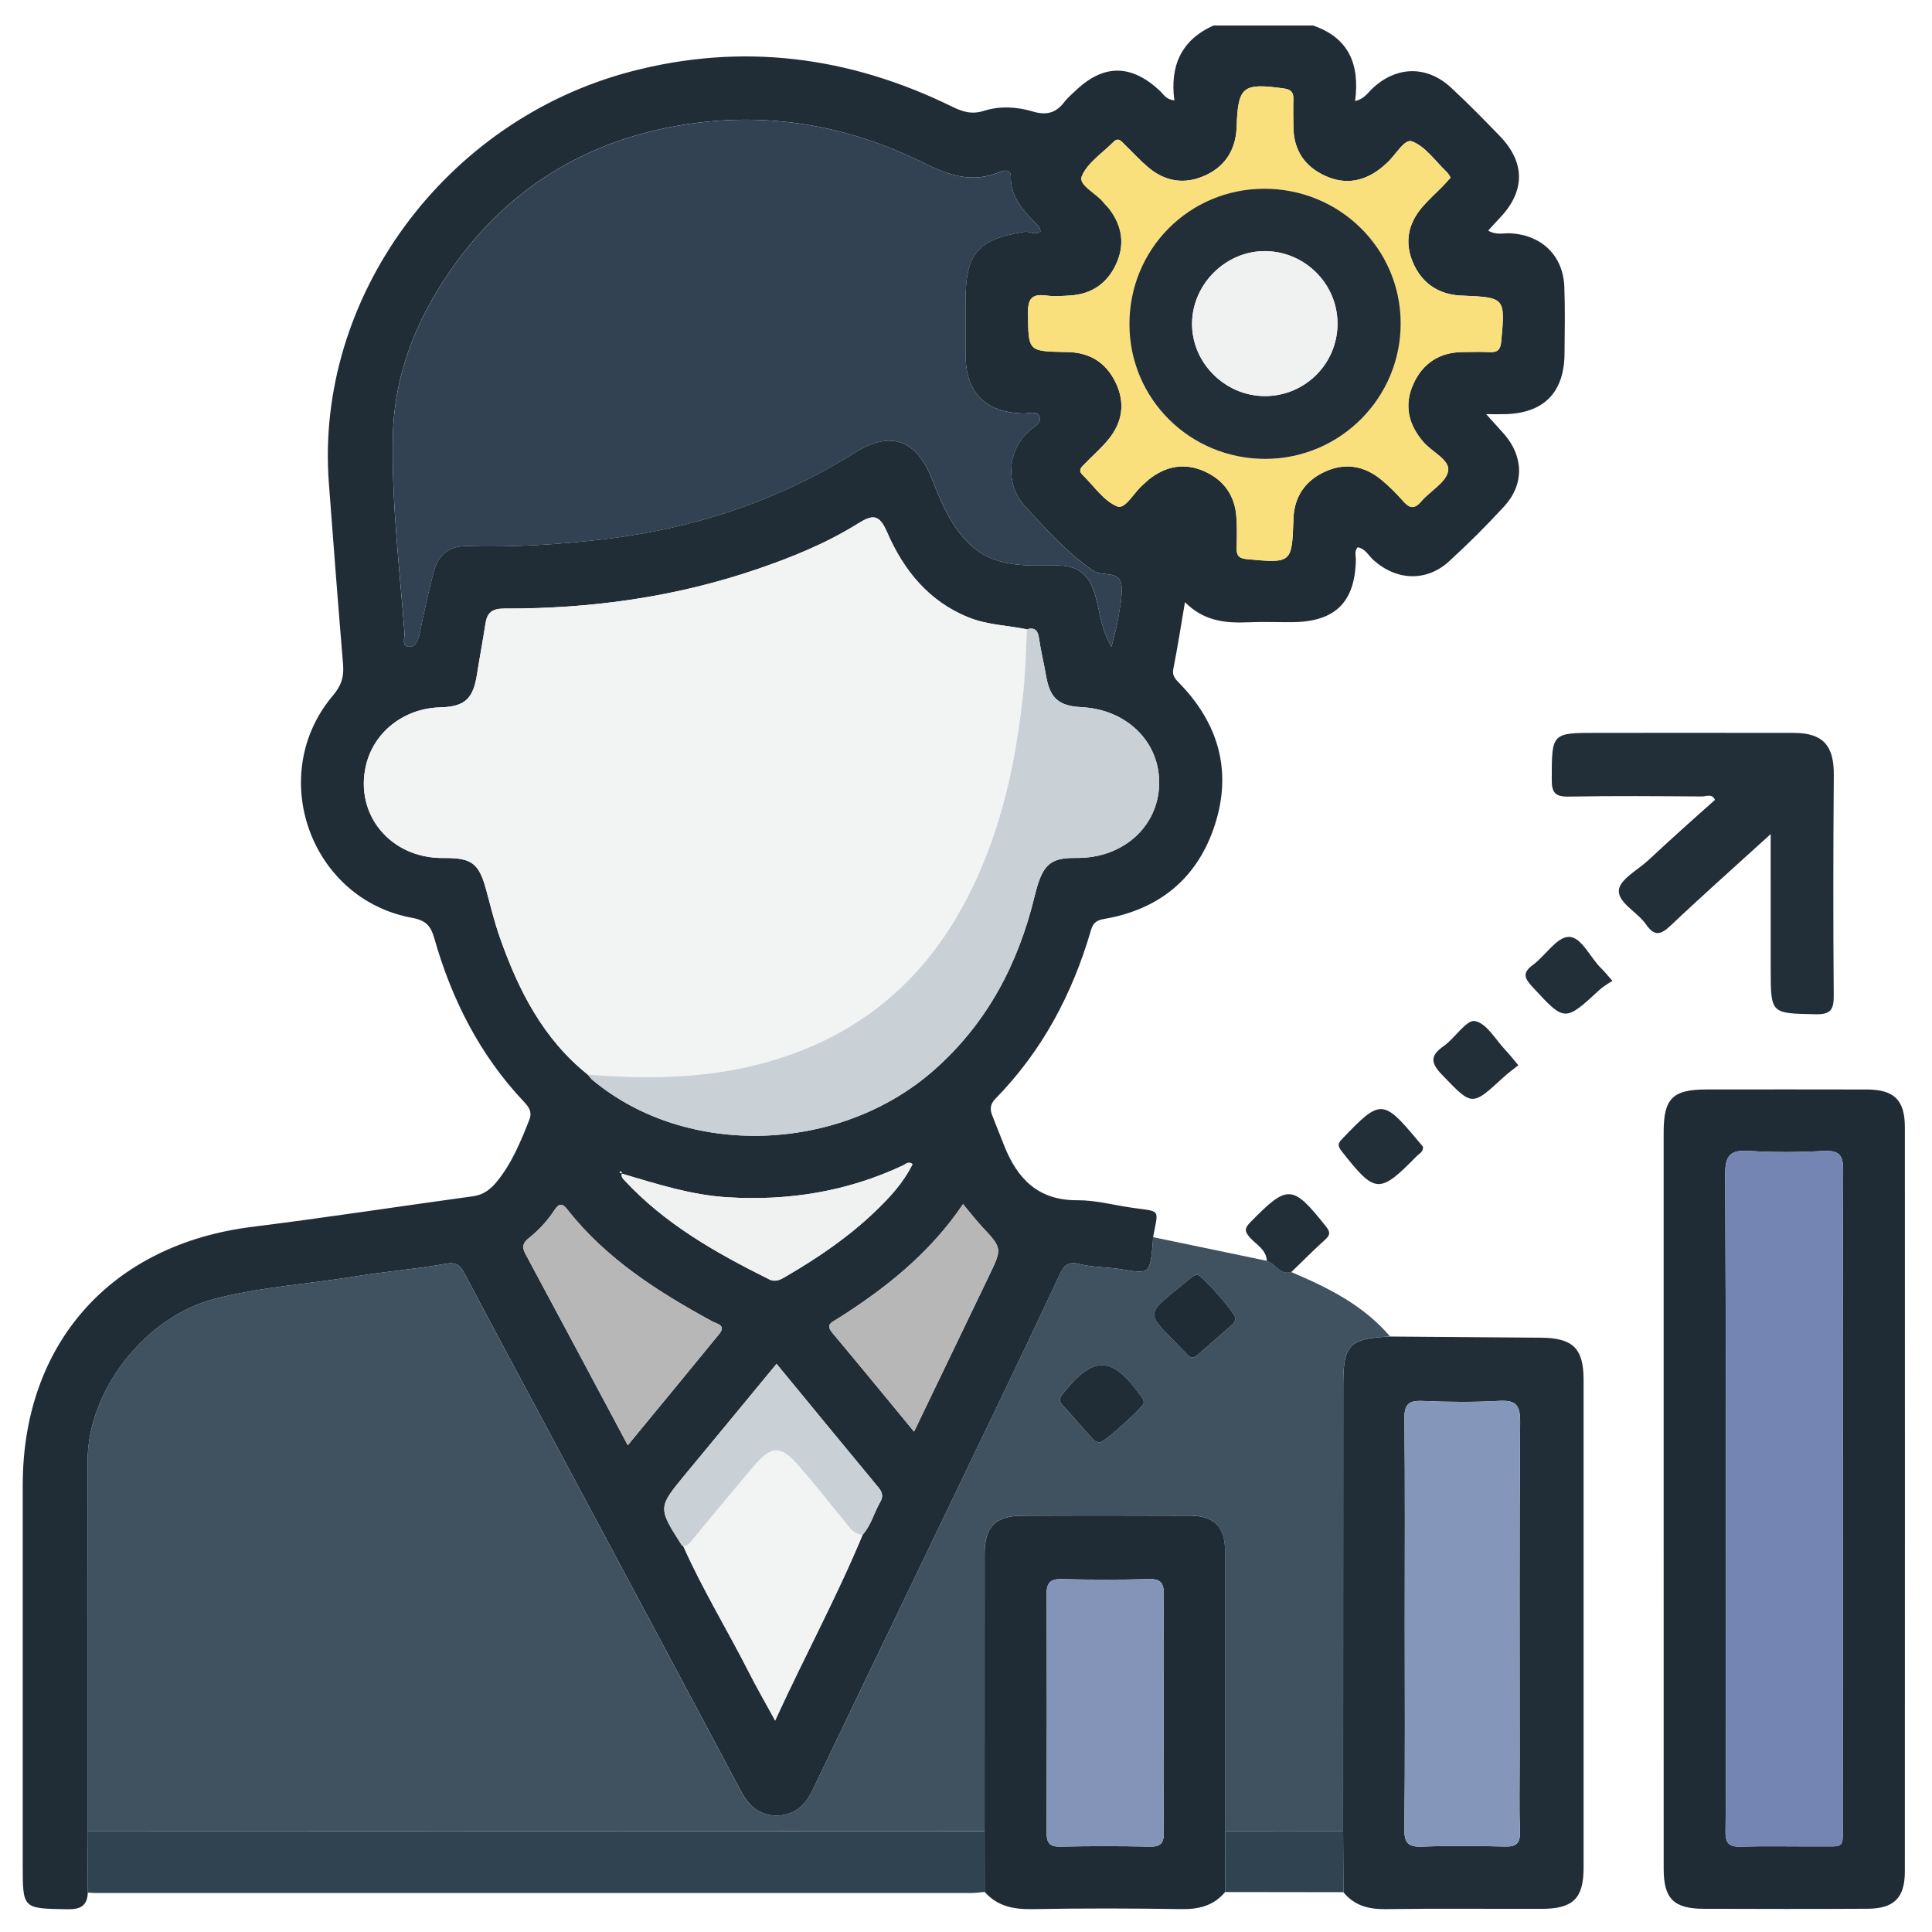 <?xml version="1.0" encoding="UTF-8"?>
<svg xmlns="http://www.w3.org/2000/svg" xmlns:xlink="http://www.w3.org/1999/xlink" version="1.1" x="0px" y="0px" width="85px" height="85px" viewBox="0 0 85 85" xml:space="preserve">
<g id="Layer_3">
	<path fill-rule="evenodd" clip-rule="evenodd" fill="#212D36" d="M3.865,83.264c-0.029,0.584-0.315,0.746-0.909,0.735   C1.001,83.964,1,83.993,1,82.065c0-5.574,0-11.149,0-16.723c0.001-6.242,3.891-10.594,10.096-11.366   c3.245-0.404,6.479-0.903,9.72-1.346c0.456-0.063,0.767-0.307,1.039-0.637c0.662-0.811,1.053-1.762,1.431-2.723   c0.139-0.354-0.017-0.567-0.243-0.806c-1.938-2.053-3.17-4.494-3.935-7.182c-0.149-0.527-0.353-0.788-0.977-0.901   c-4.494-0.821-6.435-6.302-3.479-9.786c0.362-0.427,0.487-0.819,0.443-1.347c-0.222-2.666-0.427-5.333-0.627-8   c-0.615-8.155,5.103-15.962,13.31-18.107c4.884-1.276,9.588-0.665,14.096,1.544c0.473,0.231,0.873,0.364,1.417,0.19   c0.697-0.221,1.455-0.179,2.155,0.032c0.598,0.179,1.02,0.06,1.382-0.423c0.134-0.177,0.311-0.32,0.472-0.476   c1.245-1.202,2.476-1.197,3.747,0.004c0.153,0.146,0.257,0.368,0.62,0.403c-0.2-1.5,0.293-2.66,1.729-3.294   c1.456,0,2.911,0,4.366,0c1.576,0.534,2.07,1.705,1.857,3.324c0.404-0.091,0.563-0.368,0.771-0.562   c1.055-0.982,2.387-1.012,3.452-0.026c0.737,0.683,1.441,1.401,2.14,2.124c1.132,1.17,1.124,2.431,0.004,3.608   c-0.167,0.175-0.328,0.356-0.512,0.557c0.358,0.215,0.698,0.097,1.017,0.12c1.361,0.094,2.284,0.994,2.334,2.362   c0.036,0.974,0.016,1.95,0.008,2.925c-0.013,1.719-0.912,2.629-2.624,2.669c-0.215,0.005-0.43,0-0.824,0   c0.336,0.372,0.568,0.623,0.794,0.881c0.857,0.983,0.885,2.209,0.003,3.171c-0.773,0.842-1.585,1.652-2.43,2.424   c-0.995,0.91-2.323,0.851-3.33-0.063c-0.215-0.195-0.353-0.498-0.69-0.556c-0.16,0.18-0.076,0.381-0.08,0.562   c-0.041,1.867-0.92,2.723-2.817,2.732c-0.644,0.003-1.288-0.022-1.931,0.006c-1.001,0.043-1.95-0.056-2.771-0.887   c-0.18,1.051-0.324,1.999-0.512,2.937c-0.062,0.313,0.099,0.455,0.275,0.638c1.721,1.774,2.313,3.866,1.554,6.219   c-0.757,2.348-2.438,3.731-4.89,4.147c-0.32,0.055-0.474,0.18-0.565,0.499c-0.813,2.795-2.143,5.308-4.198,7.404   c-0.239,0.244-0.249,0.47-0.14,0.747c0.174,0.439,0.348,0.878,0.521,1.317c0.578,1.459,1.493,2.419,3.222,2.406   c0.8-0.005,1.601,0.216,2.402,0.329c1.302,0.186,1.161,0.029,0.929,1.296c-0.008,0.139-0.012,0.278-0.025,0.417   c-0.123,1.188-0.157,1.2-1.321,1.003c-0.629-0.106-1.285-0.085-1.9-0.239c-0.514-0.129-0.683,0.082-0.867,0.476   c-0.981,2.092-1.975,4.179-2.977,6.262c-2.63,5.472-5.271,10.939-7.895,16.415c-0.318,0.665-0.796,1.093-1.531,1.112   c-0.73,0.018-1.238-0.362-1.589-1.021c-2.732-5.139-5.48-10.269-8.225-15.401c-1.326-2.48-2.659-4.957-3.974-7.441   c-0.194-0.366-0.368-0.496-0.838-0.41c-1.311,0.238-2.647,0.337-3.961,0.553c-2.056,0.337-4.145,0.463-6.17,0.983   c-3.047,0.781-5.598,4.008-5.604,7.131c-0.01,5.434-0.005,10.868-0.005,16.303C3.854,81.47,3.859,82.366,3.865,83.264z    M27.362,51.637c-0.022-0.049-0.01-0.179-0.107-0.045c0.041,0.009,0.082,0.018,0.122,0.026c-0.066,0.122,0.002,0.208,0.078,0.29   c1.792,1.941,4.048,3.215,6.381,4.375c0.305,0.151,0.535-0.004,0.777-0.146c1.378-0.804,2.691-1.698,3.85-2.801   c0.659-0.628,1.281-1.291,1.686-2.122c-0.192-0.139-0.297,0.001-0.411,0.054c-2.456,1.156-5.038,1.574-7.744,1.406   C30.387,52.574,28.883,52.084,27.362,51.637z M37.953,67.521c0.379-0.422,0.503-0.978,0.78-1.453   c0.124-0.215,0.093-0.409-0.073-0.61c-1.489-1.798-2.971-3.603-4.495-5.454c-1.362,1.65-2.671,3.24-3.986,4.827   c-1.239,1.495-1.241,1.494-0.188,3.146c0.013,0.021,0.046,0.029,0.07,0.044c0.844,1.902,1.935,3.679,2.875,5.53   c0.345,0.68,0.726,1.341,1.166,2.146C35.404,72.855,36.819,70.255,37.953,67.521z M25.862,47.279   c0.072,0.082,0.132,0.176,0.216,0.244c4.151,3.449,10.893,3.221,15.05-0.475c2.319-2.061,3.67-4.652,4.39-7.616   c0.341-1.402,0.664-1.699,1.848-1.687c2.034,0.021,3.592-1.372,3.632-3.245c0.04-1.847-1.412-3.287-3.417-3.388   c-1.006-0.051-1.391-0.4-1.559-1.384c-0.094-0.546-0.229-1.085-0.308-1.632c-0.048-0.347-0.175-0.513-0.539-0.409   c-0.844-0.176-1.719-0.189-2.535-0.514c-1.781-0.708-2.888-2.09-3.613-3.764c-0.351-0.811-0.646-0.771-1.294-0.367   c-1.376,0.858-2.879,1.47-4.414,1.995c-3.607,1.234-7.33,1.748-11.13,1.736c-0.533-0.001-0.756,0.176-0.831,0.665   c-0.112,0.742-0.254,1.479-0.37,2.22c-0.172,1.098-0.539,1.434-1.631,1.463c-1.575,0.041-2.901,1.074-3.251,2.534   c-0.524,2.185,1.083,4.118,3.402,4.093c1.251-0.014,1.565,0.226,1.886,1.415c0.189,0.697,0.359,1.402,0.599,2.083   C22.805,43.559,23.889,45.703,25.862,47.279z M48.901,28.452c0.118-0.486,0.222-0.82,0.277-1.161   c0.079-0.491,0.199-0.992,0.167-1.48c-0.05-0.757-0.837-0.422-1.246-0.701c-1.147-0.782-2.04-1.797-2.969-2.796   c-0.97-1.042-0.789-2.572,0.219-3.41c0.176-0.146,0.499-0.305,0.384-0.579c-0.116-0.274-0.451-0.131-0.687-0.135   c-1.688-0.031-2.564-0.908-2.567-2.592c-0.002-0.78,0-1.56,0-2.34c0-2.112,0.526-2.72,2.574-3.059   c0.247-0.042,0.479,0.178,0.727-0.022c-0.026-0.075-0.032-0.169-0.082-0.22c-0.605-0.62-1.24-1.209-1.228-2.188   c0.004-0.326-0.275-0.292-0.501-0.197c-1.197,0.503-2.247,0.135-3.347-0.412c-3.69-1.832-7.591-2.363-11.618-1.467   c-3.677,0.818-6.688,2.787-8.908,5.815c-1.667,2.275-2.756,4.819-2.813,7.711c-0.057,2.891,0.296,5.757,0.514,8.631   c0.016,0.217-0.154,0.596,0.218,0.603c0.295,0.006,0.394-0.314,0.455-0.613c0.181-0.895,0.375-1.789,0.609-2.671   c0.198-0.748,0.662-1.167,1.51-1.144c2.007,0.055,4.004-0.068,6.003-0.305c3.965-0.469,7.648-1.69,11.029-3.811   c1.551-0.974,2.702-0.576,3.383,1.17c0.427,1.094,0.886,2.193,1.787,2.976c1.047,0.908,2.373,0.832,3.663,0.82   c0.989-0.009,1.478,0.407,1.741,1.343C48.396,26.917,48.432,27.669,48.901,28.452z M63.821,7.814   c-0.067-0.102-0.102-0.179-0.157-0.232c-0.501-0.479-0.938-1.129-1.536-1.361c-0.351-0.136-0.74,0.644-1.144,0.978   c-0.043,0.036-0.081,0.077-0.124,0.113c-0.771,0.658-1.636,0.851-2.567,0.42c-0.884-0.407-1.37-1.117-1.387-2.109   c-0.007-0.417-0.014-0.835-0.003-1.253c0.008-0.301-0.091-0.433-0.419-0.478c-1.805-0.25-2.013-0.094-2.075,1.661   c-0.002,0.055-0.002,0.111-0.007,0.167c-0.076,0.944-0.545,1.633-1.408,2.013c-0.9,0.398-1.753,0.251-2.498-0.389   c-0.36-0.308-0.679-0.662-1.021-0.99c-0.135-0.129-0.267-0.332-0.483-0.112c-0.489,0.495-1.156,0.921-1.398,1.518   c-0.157,0.386,0.636,0.741,0.959,1.149c0.086,0.11,0.193,0.202,0.275,0.314c0.563,0.761,0.667,1.581,0.258,2.437   c-0.393,0.82-1.062,1.274-1.975,1.338c-0.361,0.026-0.732,0.052-1.089,0.003c-0.646-0.086-0.802,0.173-0.794,0.787   c0.021,1.665-0.007,1.665,1.633,1.7c0.056,0.001,0.111,0.002,0.167,0.003c0.958,0.033,1.646,0.49,2.057,1.34   c0.429,0.889,0.305,1.741-0.314,2.498c-0.316,0.387-0.698,0.721-1.049,1.08c-0.138,0.14-0.309,0.275-0.094,0.483   c0.5,0.485,0.929,1.147,1.528,1.388c0.362,0.145,0.744-0.641,1.151-0.971c0.086-0.07,0.161-0.155,0.248-0.224   c0.743-0.583,1.565-0.738,2.434-0.349c0.856,0.384,1.345,1.068,1.408,2.013c0.03,0.444,0.026,0.892,0.011,1.336   c-0.014,0.337,0.076,0.481,0.456,0.516c1.955,0.18,1.974,0.177,2.041-1.705c0.001-0.028,0.001-0.056,0.002-0.084   c0.037-0.954,0.506-1.642,1.354-2.046c0.893-0.424,1.749-0.283,2.507,0.336c0.345,0.281,0.66,0.603,0.957,0.936   c0.272,0.307,0.483,0.396,0.795,0.032c0.396-0.465,1.1-0.84,1.192-1.342c0.091-0.49-0.704-0.839-1.082-1.276   c-0.666-0.768-0.868-1.625-0.449-2.554c0.414-0.917,1.154-1.405,2.186-1.409c0.393-0.001,0.784-0.017,1.175,0.001   c0.352,0.018,0.473-0.11,0.507-0.471c0.177-1.925,0.181-1.933-1.724-2.014c-0.056-0.003-0.112-0.001-0.169-0.007   c-0.947-0.093-1.62-0.584-1.99-1.445c-0.376-0.873-0.222-1.696,0.388-2.417c0.287-0.34,0.624-0.638,0.937-0.958   C63.603,8.062,63.709,7.938,63.821,7.814z M27.62,63.585c1.375-1.671,2.702-3.276,4.019-4.891c0.326-0.398-0.103-0.449-0.312-0.563   c-2.39-1.305-4.669-2.752-6.375-4.93c-0.235-0.299-0.382-0.232-0.558,0.038c-0.306,0.47-0.688,0.88-1.125,1.229   c-0.263,0.21-0.32,0.389-0.151,0.701C24.61,57.938,26.086,60.713,27.62,63.585z M40.215,62.986c1.145-2.381,2.216-4.61,3.29-6.839   c0.593-1.229,0.591-1.224-0.302-2.18c-0.283-0.303-0.534-0.635-0.833-0.99c-1.444,2.143-3.395,3.699-5.535,5.05   c-0.227,0.143-0.531,0.237-0.218,0.609C37.797,60.043,38.958,61.463,40.215,62.986z"></path>
	<path fill-rule="evenodd" clip-rule="evenodd" fill="#405160" d="M3.847,80.573c0.001-5.435-0.004-10.869,0.006-16.303   c0.006-3.123,2.556-6.35,5.604-7.131c2.026-0.521,4.114-0.646,6.17-0.983c1.314-0.216,2.65-0.314,3.961-0.553   c0.47-0.086,0.644,0.044,0.838,0.41c1.315,2.484,2.648,4.961,3.974,7.441c2.745,5.133,5.493,10.263,8.225,15.401   c0.351,0.659,0.859,1.039,1.589,1.021c0.735-0.02,1.212-0.447,1.531-1.112c2.625-5.476,5.265-10.943,7.895-16.415   c1.002-2.083,1.995-4.17,2.977-6.262c0.185-0.394,0.354-0.604,0.867-0.476c0.615,0.154,1.271,0.133,1.9,0.239   c1.164,0.197,1.198,0.186,1.321-1.003c0.014-0.139,0.018-0.278,0.025-0.417c1.668,0.348,3.336,0.694,5.004,1.041   c0.377,0.124,0.573,0.637,1.074,0.493c1.618,0.687,3.182,1.458,4.348,2.835c-1.81,0.09-2.059,0.35-2.06,2.138   c-0.002,6.538-0.004,13.077-0.006,19.616c-1.729,0.001-3.456,0.001-5.183,0.002c-0.002-4.089-0.001-8.178-0.007-12.268   c-0.002-1.12-0.462-1.6-1.549-1.604c-2.459-0.009-4.917-0.012-7.375,0.001c-1.201,0.007-1.657,0.487-1.658,1.692   c-0.003,4.061-0.002,8.123-0.002,12.184C30.161,80.567,17.004,80.57,3.847,80.573z M48.4,63.458   c0.195-0.019,1.862-1.515,1.909-1.707c0.038-0.158-0.061-0.252-0.142-0.365c-1.249-1.74-2.058-1.757-3.391-0.087   c-0.172,0.215-0.208,0.34-0.007,0.551c0.4,0.421,0.769,0.871,1.16,1.302C48.057,63.288,48.174,63.463,48.4,63.458z M54.358,58.004   c-0.004-0.229-1.497-1.929-1.69-1.922c-0.094,0.003-0.198,0.076-0.278,0.142c-2.104,1.746-2.068,1.379-0.329,3.192   c0.058,0.061,0.121,0.114,0.176,0.177c0.167,0.194,0.311,0.154,0.486-0.006c0.408-0.373,0.839-0.722,1.246-1.096   C54.126,58.347,54.33,58.225,54.358,58.004z"></path>
	<path fill-rule="evenodd" clip-rule="evenodd" fill="#1F2B35" d="M73.194,66.016c0-5.404-0.001-10.808,0-16.211   c0-1.48,0.396-1.872,1.885-1.873c2.35-0.002,4.698-0.005,7.048,0.001c1.208,0.003,1.678,0.463,1.679,1.659   c0.003,10.918,0.003,21.837-0.001,32.755c0,1.145-0.476,1.623-1.632,1.63c-2.405,0.014-4.812,0.009-7.216,0.002   c-1.32-0.004-1.761-0.445-1.762-1.754C73.192,76.822,73.194,71.419,73.194,66.016z M81.075,66.021   c0-4.846-0.012-9.691,0.016-14.537c0.003-0.653-0.164-0.878-0.84-0.845c-1.088,0.056-2.183,0.067-3.27-0.002   c-0.822-0.053-1.084,0.151-1.08,1.035c0.041,7.714,0.024,15.428,0.024,23.143c0,1.921,0.015,3.843-0.01,5.765   c-0.008,0.509,0.148,0.682,0.666,0.665c1.117-0.032,2.236-0.004,3.354-0.011c1.274-0.009,1.136,0.153,1.137-1.094   C81.078,75.434,81.075,70.728,81.075,66.021z"></path>
	<path fill-rule="evenodd" clip-rule="evenodd" fill="#212D37" d="M59.092,80.556c0.002-6.539,0.004-13.078,0.006-19.616   c0.001-1.788,0.25-2.048,2.06-2.138c2.21,0.017,4.419,0.034,6.629,0.051c1.409,0.01,1.883,0.464,1.884,1.842   c0.002,7.162,0.002,14.325,0,21.487c-0.001,1.338-0.464,1.795-1.824,1.799c-2.295,0.006-4.589-0.02-6.884,0.013   c-0.75,0.01-1.375-0.153-1.858-0.743C59.1,82.352,59.096,81.453,59.092,80.556z M61.803,71.362c0,3.035,0.02,6.07-0.016,9.105   c-0.009,0.644,0.189,0.803,0.804,0.777c1.201-0.046,2.405-0.034,3.606-0.003c0.505,0.013,0.691-0.13,0.674-0.653   c-0.036-1.057-0.011-2.116-0.011-3.174c0-4.957-0.019-9.914,0.02-14.87c0.005-0.756-0.212-0.951-0.938-0.91   c-1.115,0.061-2.238,0.051-3.354,0.002c-0.626-0.028-0.807,0.155-0.799,0.787C61.821,65.403,61.803,68.383,61.803,71.362z"></path>
	<path fill-rule="evenodd" clip-rule="evenodd" fill="#1F2B35" d="M43.318,80.563c0-4.061-0.001-8.123,0.002-12.184   c0.001-1.205,0.457-1.686,1.658-1.692c2.458-0.013,4.916-0.01,7.375-0.001c1.087,0.005,1.547,0.484,1.549,1.604   c0.006,4.09,0.005,8.179,0.007,12.268c-0.004,0.896-0.007,1.79-0.01,2.685c-0.507,0.607-1.162,0.763-1.938,0.75   c-2.178-0.035-4.357-0.038-6.534,0.001c-0.826,0.015-1.543-0.121-2.106-0.758C43.32,82.345,43.319,81.454,43.318,80.563z    M51.193,75.352c0-1.727-0.012-3.452,0.009-5.179c0.005-0.476-0.09-0.714-0.641-0.699c-1.285,0.033-2.572,0.031-3.857,0.001   c-0.531-0.014-0.662,0.193-0.659,0.686c0.016,3.48,0.014,6.962,0.001,10.442c-0.001,0.445,0.099,0.653,0.602,0.642   c1.313-0.029,2.629-0.027,3.943,0c0.486,0.01,0.616-0.167,0.611-0.629C51.181,78.861,51.193,77.107,51.193,75.352z"></path>
	<path fill-rule="evenodd" clip-rule="evenodd" fill="#304351" d="M43.318,80.563c0.001,0.892,0.002,1.782,0.003,2.673   c-0.194,0.017-0.388,0.048-0.582,0.048c-12.847,0.002-25.693,0.002-38.539,0.001c-0.112,0-0.224-0.013-0.335-0.021   c-0.006-0.897-0.012-1.794-0.018-2.69C17.004,80.57,30.161,80.567,43.318,80.563z"></path>
	<path fill-rule="evenodd" clip-rule="evenodd" fill="#222E38" d="M77.903,36.696c-1.57,1.429-3.002,2.699-4.391,4.015   c-0.438,0.415-0.717,0.504-1.094-0.041c-0.375-0.544-1.239-0.951-1.194-1.506c0.038-0.475,0.838-0.891,1.307-1.328   c0.489-0.456,0.982-0.907,1.479-1.356c0.475-0.43,0.956-0.854,1.441-1.288c-0.122-0.292-0.383-0.15-0.569-0.151   c-1.956-0.013-3.912-0.03-5.868,0.006c-0.596,0.011-0.746-0.177-0.744-0.751c0.005-2.053-0.017-2.053,2.008-2.053   c2.878,0,5.758-0.004,8.636,0.001c1.297,0.002,1.776,0.559,1.766,1.859c-0.026,3.229-0.03,6.458-0.003,9.685   c0.005,0.626-0.123,0.851-0.808,0.835c-1.963-0.042-1.965-0.009-1.965-2C77.903,40.731,77.903,38.839,77.903,36.696z"></path>
	<path fill-rule="evenodd" clip-rule="evenodd" fill="#304351" d="M53.899,83.242c0.003-0.895,0.006-1.789,0.01-2.685   c1.727-0.001,3.454-0.001,5.183-0.002c0.004,0.897,0.008,1.796,0.012,2.694C57.369,83.247,55.634,83.245,53.899,83.242z"></path>
	<path fill-rule="evenodd" clip-rule="evenodd" fill="#222E38" d="M70.937,43.15c-0.194,0.135-0.395,0.242-0.556,0.391   c-1.549,1.429-1.536,1.421-2.966-0.129c-0.345-0.374-0.45-0.608,0.022-0.956c0.553-0.406,1.044-1.225,1.576-1.237   c0.563-0.013,0.941,0.907,1.436,1.386C70.587,42.738,70.704,42.888,70.937,43.15z"></path>
	<path fill-rule="evenodd" clip-rule="evenodd" fill="#222E38" d="M56.81,55.967c-0.501,0.144-0.697-0.369-1.074-0.493   c-0.024-0.505-0.475-0.718-0.754-1.037c-0.234-0.27-0.227-0.402,0.028-0.663c1.645-1.678,1.849-1.669,3.318,0.174   c0.2,0.249,0.208,0.378-0.025,0.589C57.792,55,57.306,55.488,56.81,55.967z"></path>
	<path fill-rule="evenodd" clip-rule="evenodd" fill="#222E38" d="M66.8,46.865c-0.24,0.193-0.464,0.354-0.664,0.54   c-1.393,1.282-1.363,1.258-2.682-0.108c-0.507-0.526-0.556-0.842,0.063-1.274c0.497-0.348,0.994-1.167,1.372-1.101   c0.512,0.09,0.911,0.823,1.352,1.287C66.411,46.388,66.562,46.584,66.8,46.865z"></path>
	<path fill-rule="evenodd" clip-rule="evenodd" fill="#222E38" d="M62.606,50.45c0.019,0.233-0.163,0.3-0.271,0.409   c-1.658,1.689-1.83,1.668-3.308-0.211c-0.224-0.284-0.127-0.385,0.066-0.586c1.626-1.703,1.765-1.703,3.26,0.09   C62.442,50.259,62.531,50.362,62.606,50.45z"></path>
	<path fill-rule="evenodd" clip-rule="evenodd" fill="#F2F3F3" d="M25.862,47.279c-1.973-1.576-3.057-3.721-3.87-6.031   c-0.24-0.681-0.41-1.386-0.599-2.083c-0.32-1.189-0.635-1.429-1.886-1.415c-2.318,0.025-3.926-1.909-3.402-4.093   c0.35-1.46,1.676-2.493,3.251-2.534c1.092-0.029,1.459-0.365,1.631-1.463c0.115-0.742,0.257-1.479,0.37-2.22   c0.075-0.489,0.297-0.667,0.831-0.665c3.8,0.012,7.523-0.502,11.13-1.736c1.535-0.525,3.038-1.137,4.414-1.995   c0.648-0.405,0.943-0.444,1.294,0.367c0.725,1.674,1.832,3.057,3.613,3.764c0.816,0.324,1.691,0.337,2.535,0.514   c-0.029,0.914-0.059,1.823-0.153,2.739c-0.353,3.395-1.089,6.664-2.789,9.67c-1.95,3.447-4.856,5.656-8.675,6.684   C31.03,47.459,28.452,47.488,25.862,47.279z"></path>
	<path fill-rule="evenodd" clip-rule="evenodd" fill="#324252" d="M48.901,28.452c-0.47-0.783-0.506-1.535-0.704-2.232   c-0.264-0.936-0.752-1.352-1.741-1.343c-1.29,0.012-2.616,0.088-3.663-0.82c-0.901-0.783-1.36-1.882-1.787-2.976   c-0.681-1.746-1.832-2.144-3.383-1.17c-3.381,2.12-7.064,3.341-11.029,3.811c-1.999,0.237-3.996,0.36-6.003,0.305   c-0.848-0.023-1.312,0.396-1.51,1.144c-0.234,0.882-0.428,1.776-0.609,2.671c-0.061,0.299-0.159,0.619-0.455,0.613   c-0.372-0.007-0.202-0.386-0.218-0.603c-0.218-2.874-0.571-5.74-0.514-8.631c0.057-2.892,1.145-5.436,2.813-7.711   c2.219-3.028,5.231-4.997,8.908-5.815c4.027-0.896,7.928-0.365,11.618,1.467c1.1,0.546,2.149,0.915,3.347,0.412   c0.226-0.095,0.505-0.129,0.501,0.197c-0.013,0.979,0.622,1.568,1.228,2.188c0.05,0.051,0.056,0.145,0.082,0.22   c-0.247,0.2-0.479-0.02-0.727,0.022c-2.048,0.339-2.574,0.947-2.574,3.059c0,0.78-0.002,1.56,0,2.34   c0.003,1.684,0.879,2.561,2.567,2.592c0.235,0.004,0.57-0.139,0.687,0.135c0.115,0.273-0.208,0.432-0.384,0.579   c-1.008,0.837-1.188,2.368-0.219,3.41c0.929,0.999,1.821,2.015,2.969,2.796c0.409,0.279,1.196-0.057,1.246,0.701   c0.032,0.488-0.088,0.989-0.167,1.48C49.123,27.632,49.02,27.965,48.901,28.452z"></path>
	<path fill-rule="evenodd" clip-rule="evenodd" fill="#FAE07D" d="M63.821,7.814c-0.112,0.124-0.219,0.248-0.332,0.364   c-0.313,0.32-0.649,0.618-0.937,0.958c-0.609,0.721-0.764,1.544-0.388,2.417c0.37,0.861,1.043,1.353,1.99,1.445   c0.057,0.005,0.113,0.004,0.169,0.007c1.904,0.082,1.9,0.089,1.724,2.014c-0.034,0.361-0.155,0.489-0.507,0.471   c-0.391-0.019-0.782-0.003-1.175-0.001c-1.031,0.004-1.771,0.492-2.186,1.409c-0.419,0.93-0.217,1.786,0.449,2.554   c0.378,0.437,1.173,0.786,1.082,1.276c-0.093,0.502-0.797,0.877-1.192,1.342c-0.312,0.365-0.522,0.275-0.795-0.032   c-0.297-0.333-0.612-0.654-0.957-0.936c-0.758-0.619-1.614-0.76-2.507-0.336c-0.849,0.404-1.317,1.092-1.354,2.046   c-0.001,0.028-0.001,0.056-0.002,0.084c-0.067,1.882-0.086,1.885-2.041,1.705c-0.38-0.035-0.47-0.179-0.456-0.516   c0.016-0.445,0.02-0.893-0.011-1.336c-0.063-0.944-0.552-1.629-1.408-2.013c-0.868-0.389-1.69-0.233-2.434,0.349   c-0.087,0.069-0.162,0.154-0.248,0.224c-0.407,0.33-0.789,1.116-1.151,0.971c-0.6-0.241-1.028-0.903-1.528-1.388   c-0.215-0.208-0.044-0.343,0.094-0.483c0.351-0.359,0.732-0.693,1.049-1.08c0.619-0.757,0.743-1.609,0.314-2.498   c-0.41-0.85-1.099-1.308-2.057-1.34c-0.056-0.001-0.111-0.002-0.167-0.003c-1.64-0.035-1.611-0.035-1.633-1.7   c-0.008-0.614,0.148-0.874,0.794-0.787c0.356,0.048,0.728,0.022,1.089-0.003c0.913-0.064,1.582-0.518,1.975-1.338   c0.409-0.855,0.306-1.675-0.258-2.437c-0.082-0.112-0.189-0.204-0.275-0.314c-0.323-0.408-1.116-0.763-0.959-1.149   c0.242-0.597,0.909-1.023,1.398-1.518c0.217-0.219,0.349-0.017,0.483,0.112c0.343,0.328,0.661,0.682,1.021,0.99   c0.745,0.64,1.598,0.787,2.498,0.389c0.863-0.38,1.332-1.069,1.408-2.013c0.005-0.055,0.005-0.111,0.007-0.167   c0.063-1.754,0.271-1.91,2.075-1.661c0.328,0.045,0.427,0.177,0.419,0.478c-0.011,0.417-0.004,0.835,0.003,1.253   c0.017,0.992,0.503,1.702,1.387,2.109c0.932,0.431,1.797,0.238,2.567-0.42c0.043-0.036,0.081-0.078,0.124-0.113   c0.403-0.333,0.793-1.114,1.144-0.978c0.599,0.232,1.035,0.883,1.536,1.361C63.72,7.635,63.754,7.712,63.821,7.814z M55.616,8.304   c-3.304,0.008-5.937,2.66-5.927,5.973c0.01,3.29,2.68,5.923,5.995,5.912c3.287-0.012,5.952-2.693,5.939-5.98   C61.611,10.929,58.934,8.297,55.616,8.304z"></path>
	<path fill-rule="evenodd" clip-rule="evenodd" fill="#C9D1D6" d="M25.862,47.279c2.59,0.209,5.168,0.18,7.696-0.499   c3.818-1.027,6.725-3.236,8.675-6.684c1.7-3.006,2.437-6.275,2.789-9.67c0.095-0.916,0.124-1.825,0.153-2.739   c0.364-0.104,0.491,0.062,0.539,0.409c0.079,0.547,0.214,1.086,0.308,1.632c0.168,0.984,0.553,1.333,1.559,1.384   c2.005,0.101,3.457,1.541,3.417,3.388c-0.04,1.874-1.598,3.266-3.632,3.245c-1.184-0.012-1.507,0.285-1.848,1.687   c-0.72,2.964-2.071,5.555-4.39,7.616c-4.158,3.695-10.899,3.924-15.05,0.475C25.995,47.455,25.934,47.361,25.862,47.279z"></path>
	<path fill-rule="evenodd" clip-rule="evenodd" fill="#F2F3F3" d="M37.953,67.521c-1.134,2.734-2.548,5.335-3.85,8.176   c-0.439-0.805-0.82-1.466-1.166-2.146c-0.941-1.852-2.031-3.628-2.875-5.53c0.193,0.001,0.281-0.132,0.391-0.266   c0.881-1.07,1.766-2.136,2.66-3.194c0.817-0.967,1.215-0.998,2-0.104c0.694,0.791,1.343,1.621,2.012,2.434   C37.352,67.164,37.528,67.504,37.953,67.521z"></path>
	<path fill-rule="evenodd" clip-rule="evenodd" fill="#B7B7B7" d="M27.62,63.585c-1.534-2.872-3.01-5.647-4.501-8.415   c-0.169-0.313-0.112-0.491,0.151-0.701c0.437-0.35,0.819-0.76,1.125-1.229c0.176-0.271,0.323-0.337,0.558-0.038   c1.706,2.178,3.985,3.625,6.375,4.93c0.209,0.114,0.638,0.165,0.312,0.563C30.322,60.309,28.995,61.914,27.62,63.585z"></path>
	<path fill-rule="evenodd" clip-rule="evenodd" fill="#B7B7B7" d="M40.215,62.986c-1.257-1.523-2.418-2.943-3.598-4.35   c-0.313-0.372-0.009-0.467,0.218-0.609c2.141-1.351,4.091-2.907,5.535-5.05c0.298,0.355,0.55,0.688,0.833,0.99   c0.893,0.956,0.895,0.95,0.302,2.18C42.431,58.376,41.36,60.605,40.215,62.986z"></path>
	<path fill-rule="evenodd" clip-rule="evenodd" fill="#C9D1D6" d="M37.953,67.521c-0.425-0.017-0.601-0.356-0.828-0.631   c-0.668-0.813-1.318-1.643-2.012-2.434c-0.785-0.894-1.184-0.862-2,0.104c-0.894,1.059-1.779,2.124-2.66,3.194   c-0.11,0.134-0.198,0.267-0.391,0.266c-0.024-0.015-0.058-0.023-0.07-0.044c-1.054-1.652-1.051-1.651,0.188-3.146   c1.315-1.587,2.624-3.177,3.986-4.827c1.524,1.852,3.006,3.656,4.495,5.454c0.166,0.201,0.197,0.396,0.073,0.61   C38.456,66.543,38.332,67.099,37.953,67.521z"></path>
	<path fill-rule="evenodd" clip-rule="evenodd" fill="#F0F1F1" d="M27.362,51.637c1.521,0.447,3.024,0.938,4.632,1.038   c2.706,0.168,5.288-0.25,7.744-1.406c0.113-0.053,0.219-0.192,0.411-0.054c-0.405,0.831-1.026,1.494-1.686,2.122   c-1.159,1.103-2.472,1.997-3.85,2.801c-0.242,0.142-0.472,0.297-0.777,0.146c-2.333-1.16-4.589-2.434-6.381-4.375   c-0.076-0.082-0.144-0.168-0.078-0.29L27.362,51.637z"></path>
	<path fill-rule="evenodd" clip-rule="evenodd" fill="#F0F1F1" d="M27.376,51.618c-0.04-0.009-0.081-0.018-0.122-0.026   c0.098-0.134,0.085-0.004,0.107,0.045L27.376,51.618z"></path>
	<path fill-rule="evenodd" clip-rule="evenodd" fill="#212D36" d="M48.399,63.459c-0.226,0.004-0.343-0.171-0.469-0.308   c-0.392-0.431-0.76-0.881-1.16-1.302c-0.201-0.211-0.165-0.336,0.007-0.551c1.333-1.67,2.142-1.653,3.391,0.087   c0.081,0.113,0.18,0.207,0.142,0.365C50.263,61.943,48.596,63.439,48.399,63.459z"></path>
	<path fill-rule="evenodd" clip-rule="evenodd" fill="#1F2B35" d="M54.358,58.004c-0.028,0.221-0.232,0.343-0.39,0.487   c-0.407,0.374-0.838,0.723-1.246,1.096c-0.176,0.16-0.319,0.2-0.486,0.006c-0.055-0.063-0.118-0.116-0.176-0.177   c-1.739-1.813-1.775-1.446,0.329-3.192c0.08-0.065,0.185-0.139,0.278-0.142C52.861,56.075,54.354,57.774,54.358,58.004z"></path>
	<path fill-rule="evenodd" clip-rule="evenodd" fill="#7485B3" d="M81.075,66.021c0,4.707,0.003,9.413-0.002,14.119   c-0.001,1.247,0.138,1.085-1.137,1.094c-1.118,0.007-2.237-0.021-3.354,0.011c-0.518,0.017-0.674-0.156-0.666-0.665   c0.024-1.922,0.01-3.844,0.01-5.765c0-7.715,0.017-15.429-0.024-23.143c-0.004-0.884,0.258-1.088,1.08-1.035   c1.087,0.069,2.182,0.058,3.27,0.002c0.676-0.033,0.843,0.191,0.84,0.845C81.063,56.329,81.075,61.175,81.075,66.021z"></path>
	<path fill-rule="evenodd" clip-rule="evenodd" fill="#8596BB" d="M61.803,71.362c0-2.979,0.019-5.959-0.015-8.938   c-0.008-0.632,0.173-0.815,0.799-0.787c1.116,0.049,2.239,0.059,3.354-0.002c0.727-0.041,0.943,0.154,0.938,0.91   c-0.038,4.956-0.02,9.913-0.02,14.87c0,1.058-0.025,2.117,0.011,3.174c0.018,0.523-0.169,0.666-0.674,0.653   c-1.201-0.031-2.405-0.043-3.606,0.003c-0.614,0.025-0.813-0.134-0.804-0.777C61.822,77.433,61.803,74.397,61.803,71.362z"></path>
	<path fill-rule="evenodd" clip-rule="evenodd" fill="#8394B8" d="M51.193,75.352c0,1.756-0.013,3.51,0.009,5.264   c0.005,0.462-0.125,0.639-0.611,0.629c-1.314-0.027-2.63-0.029-3.943,0c-0.503,0.012-0.603-0.196-0.602-0.642   c0.013-3.48,0.015-6.962-0.001-10.442c-0.003-0.492,0.128-0.699,0.659-0.686c1.285,0.03,2.572,0.032,3.857-0.001   c0.551-0.015,0.646,0.224,0.641,0.699C51.182,71.899,51.193,73.625,51.193,75.352z"></path>
	<path fill-rule="evenodd" clip-rule="evenodd" fill="#222E38" d="M55.616,8.304c3.317-0.007,5.995,2.625,6.008,5.905   c0.013,3.287-2.652,5.968-5.939,5.98c-3.315,0.011-5.985-2.622-5.995-5.912C49.68,10.964,52.313,8.312,55.616,8.304z    M58.845,14.275c0.021-1.75-1.398-3.2-3.159-3.227c-1.728-0.026-3.215,1.425-3.24,3.16c-0.025,1.73,1.425,3.2,3.173,3.218   C57.384,17.444,58.825,16.037,58.845,14.275z"></path>
	<path fill-rule="evenodd" clip-rule="evenodd" fill="#F0F1F1" d="M58.845,14.275c-0.02,1.762-1.461,3.169-3.227,3.151   c-1.748-0.018-3.198-1.487-3.173-3.218c0.025-1.735,1.513-3.186,3.24-3.16C57.446,11.075,58.865,12.524,58.845,14.275z"></path>
</g>
<g id="Layer_2">
</g>
</svg>
